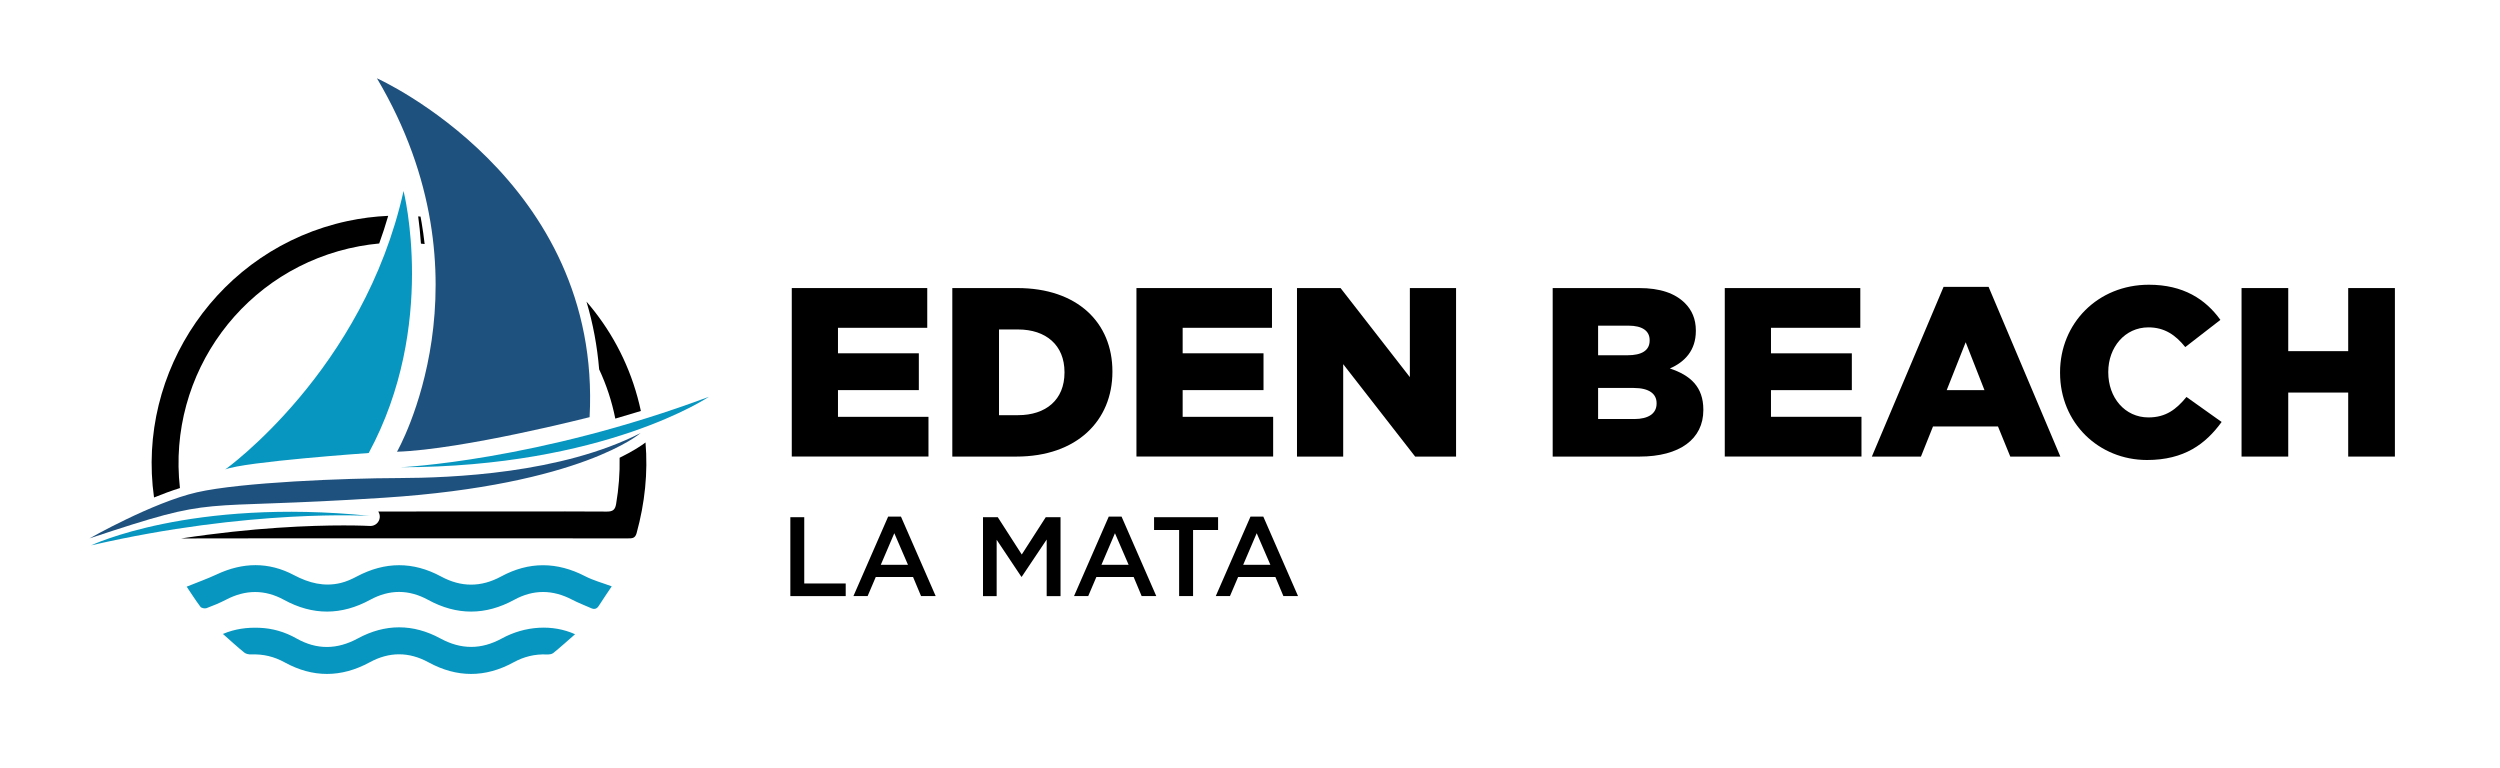 <?xml version="1.0" encoding="UTF-8" standalone="no"?>
<!-- Created with Inkscape (http://www.inkscape.org/) -->

<svg
   width="166mm"
   height="51mm"
   viewBox="0 0 166 51"
   version="1.1"
   id="svg107"
   inkscape:version="1.1.2 (b8e25be833, 2022-02-05)"
   sodipodi:docname="logo_horizontal.svg"
   xmlns:inkscape="http://www.inkscape.org/namespaces/inkscape"
   xmlns:sodipodi="http://sodipodi.sourceforge.net/DTD/sodipodi-0.dtd"
   xmlns="http://www.w3.org/2000/svg"
   xmlns:svg="http://www.w3.org/2000/svg">
  <sodipodi:namedview
     id="namedview109"
     pagecolor="#ffffff"
     bordercolor="#666666"
     borderopacity="1.0"
     inkscape:pageshadow="2"
     inkscape:pageopacity="0.0"
     inkscape:pagecheckerboard="0"
     inkscape:document-units="mm"
     showgrid="false"
     inkscape:zoom="0.74029882"
     inkscape:cx="278.94141"
     inkscape:cy="255.30231"
     inkscape:window-width="1920"
     inkscape:window-height="1017"
     inkscape:window-x="-8"
     inkscape:window-y="-8"
     inkscape:window-maximized="1"
     inkscape:current-layer="layer1"
     width="209mm" />
  <defs
     id="defs104" />
  <g
     inkscape:label="Capa 1"
     inkscape:groupmode="layer"
     id="layer1">
    <g
       id="g22"
       transform="matrix(0.325,0,0,0.325,50.162,-68.22)">
      <path
         class="st0"
         d="M 7.42,268.76 H 35.1 v 8.12 H 16.86 v 5.21 h 16.52 v 7.52 H 16.86 v 5.46 h 18.49 v 8.11 H 7.42 Z"
         id="path4" />
      <path
         class="st0"
         d="M 40.22,268.76 H 53.5 c 12.29,0 19.43,7.08 19.43,17.02 v 0.1 c 0,9.93 -7.23,17.31 -19.62,17.31 H 40.22 Z m 13.43,25.97 c 5.7,0 9.49,-3.15 9.49,-8.7 v -0.1 c 0,-5.51 -3.79,-8.71 -9.49,-8.71 h -3.89 v 17.51 z"
         id="path6" />
      <path
         class="st0"
         d="m 77.84,268.76 h 27.69 v 8.12 H 87.28 v 5.21 h 16.52 v 7.52 H 87.28 v 5.46 h 18.49 v 8.11 H 77.84 Z"
         id="path8" />
      <path
         class="st0"
         d="m 110.64,268.76 h 8.9 l 14.16,18.2 v -18.2 h 9.44 v 34.43 h -8.36 l -14.7,-18.88 v 18.88 h -9.44 z"
         id="path10" />
      <path
         class="st0"
         d="m 162.87,268.76 h 17.66 c 4.33,0 7.38,1.08 9.39,3.1 1.38,1.38 2.21,3.2 2.21,5.56 v 0.1 c 0,3.98 -2.26,6.34 -5.31,7.67 4.18,1.38 6.84,3.74 6.84,8.41 v 0.1 c 0,5.9 -4.82,9.49 -13.03,9.49 h -17.75 v -34.43 z m 15.3,13.73 c 2.9,0 4.52,-0.98 4.52,-3 v -0.1 c 0,-1.87 -1.48,-2.95 -4.33,-2.95 h -6.2 v 6.05 z m 1.37,13.03 c 2.9,0 4.57,-1.13 4.57,-3.15 v -0.1 c 0,-1.87 -1.48,-3.1 -4.67,-3.1 h -7.28 v 6.34 h 7.38 z"
         id="path12" />
      <path
         class="st0"
         d="m 198.04,268.76 h 27.69 v 8.12 h -18.25 v 5.21 H 224 v 7.52 h -16.52 v 5.46 h 18.49 v 8.11 h -27.93 z"
         id="path14" />
      <path
         class="st0"
         d="m 242.74,268.52 h 9.2 l 14.66,34.67 h -10.23 l -2.51,-6.15 h -13.28 l -2.46,6.15 h -10.03 z m 8.36,21.1 -3.84,-9.79 -3.88,9.79 z"
         id="path16" />
      <path
         class="st0"
         d="m 266.54,286.08 v -0.1 c 0,-10.03 7.72,-17.9 18.15,-17.9 7.03,0 11.56,2.95 14.61,7.18 l -7.18,5.56 c -1.97,-2.46 -4.23,-4.03 -7.52,-4.03 -4.82,0 -8.21,4.08 -8.21,9.1 v 0.1 c 0,5.16 3.39,9.2 8.21,9.2 3.59,0 5.7,-1.67 7.77,-4.18 l 7.18,5.11 c -3.25,4.48 -7.62,7.77 -15.25,7.77 -9.84,-0.01 -17.76,-7.54 -17.76,-17.81 z"
         id="path18" />
      <path
         class="st0"
         d="m 303.62,268.76 h 9.54 v 12.89 h 12.25 v -12.89 h 9.54 v 34.43 h -9.54 v -13.08 h -12.25 v 13.08 h -9.54 z"
         id="path20" />
    </g>
    <g
       id="g36"
       transform="matrix(0.325,0,0,0.325,16.466,-67.347)">
      <path
         class="st1"
         d="m 110.82,312.89 h 2.83 v 13.54 h 8.47 v 2.58 h -11.31 v -16.12 z"
         id="path24" />
      <path
         class="st1"
         d="m 130.79,312.77 h 2.62 L 140.5,329 h -2.99 l -1.63,-3.89 h -7.62 L 126.6,329 h -2.9 z m 4.05,9.84 -2.79,-6.45 -2.76,6.45 z"
         id="path26" />
      <path
         class="st1"
         d="m 150.17,312.89 h 3.02 l 4.9,7.62 4.9,-7.62 h 3.02 v 16.12 h -2.83 v -11.56 l -5.09,7.6 H 158 l -5.04,-7.55 v 11.51 h -2.79 z"
         id="path28" />
      <path
         class="st1"
         d="m 175.86,312.77 h 2.62 l 7.09,16.23 h -2.99 l -1.63,-3.89 h -7.62 l -1.66,3.89 h -2.9 z m 4.06,9.84 -2.79,-6.45 -2.76,6.45 z"
         id="path30" />
      <path
         class="st1"
         d="m 190.23,315.51 h -5.11 v -2.62 h 13.08 v 2.62 h -5.11 V 329 h -2.85 v -13.49 z"
         id="path32" />
      <path
         class="st1"
         d="m 204.82,312.77 h 2.62 l 7.09,16.23 h -2.99 l -1.63,-3.89 h -7.62 l -1.66,3.89 h -2.9 z m 4.06,9.84 -2.79,-6.45 -2.76,6.45 z"
         id="path34" />
    </g>
    <g
       id="g248"
       transform="matrix(0.62,0,0,0.62,-1.398,-27.825)">
      <path
         class="st1"
         d="m 67.77,107.675 c -0.439,0.659 -0.929,1.363 -1.386,2.085 -0.217,0.341 -0.476,0.405 -0.823,0.251 -0.677,-0.302 -1.376,-0.564 -2.032,-0.908 -2.074,-1.085 -4.138,-1.114 -6.194,0.008 -3.085,1.683 -6.154,1.693 -9.239,0.008 -2.056,-1.124 -4.133,-1.127 -6.189,-0.008 -3.085,1.68 -6.154,1.696 -9.239,0.008 -2.056,-1.124 -4.12,-1.101 -6.194,-0.021 -0.677,0.352 -1.389,0.648 -2.103,0.913 -0.18,0.066 -0.545,-0.005 -0.648,-0.146 -0.55,-0.736 -1.045,-1.516 -1.476,-2.156 1.127,-0.455 2.207,-0.841 3.241,-1.323 2.77,-1.294 5.538,-1.349 8.242,0.082 1.609,0.852 3.241,1.275 5.022,0.844 0.601,-0.146 1.185,-0.41 1.733,-0.701 3.006,-1.59 6.003,-1.611 8.993,0.003 2.156,1.167 4.284,1.175 6.445,0.005 2.987,-1.617 5.98,-1.587 8.998,-0.029 0.87,0.45 1.841,0.709 2.85,1.085 z"
         id="path38"
         style="fill:#0796c0;stroke-width:0.265" />
      <path
         class="st1"
         d="m 63.841,112.805 c -0.818,0.712 -1.556,1.384 -2.328,2.008 -0.169,0.138 -0.474,0.167 -0.712,0.156 -1.265,-0.053 -2.432,0.233 -3.543,0.841 -3.029,1.662 -6.072,1.659 -9.107,0.003 -2.106,-1.148 -4.21,-1.146 -6.313,0 -3.035,1.648 -6.077,1.667 -9.107,-0.003 -1.111,-0.611 -2.278,-0.892 -3.543,-0.844 -0.257,0.011 -0.579,-0.042 -0.767,-0.196 -0.757,-0.611 -1.471,-1.273 -2.294,-1.998 1.331,-0.561 2.603,-0.706 3.903,-0.659 1.416,0.053 2.741,0.442 3.979,1.143 2.185,1.236 4.352,1.196 6.562,0 2.937,-1.59 5.921,-1.59 8.858,0.005 2.209,1.199 4.36,1.201 6.567,-0.003 2.503,-1.368 5.458,-1.537 7.845,-0.455 z"
         id="path40"
         style="fill:#0796c0;stroke-width:0.265" />
      <path
         class="st0"
         d="m 44.772,93.258 c 7.064,-0.233 20.627,-3.702 20.627,-3.702 C 66.765,64.066 42.621,53.263 42.621,53.263 55.382,74.784 44.772,93.258 44.772,93.258 Z"
         id="path42"
         style="fill:#1f517f;stroke-width:0.265" />
      <path
         class="st1"
         d="M 45.474,65.336 C 41.203,84.574 26.376,95.157 26.376,95.157 28.4,94.326 41.743,93.395 41.743,93.395 49.133,79.719 45.474,65.336 45.474,65.336 Z"
         id="path44"
         style="fill:#0796c0;stroke-width:0.265" />
      <path
         class="st1"
         d="m 78.181,87.371 c -18.436,6.89 -33.028,7.551 -33.028,7.551 21.868,-0.021 33.028,-7.551 33.028,-7.551 z"
         id="path46"
         style="fill:#0796c0;stroke-width:0.265" />
      <path
         class="st1"
         d="m 12.009,103.288 c 16.973,-3.929 29.861,-3.162 29.861,-3.162 -19.211,-1.934 -29.861,3.162 -29.861,3.162 z"
         id="path48"
         style="fill:#0796c0;stroke-width:0.265" />
      <g
         id="g58"
         transform="matrix(0.265,0,0,0.265,5.101,49.824)">
        <path
           class="st2"
           d="m 159.38,79.8 c 0.5,0.05 0.99,0.1 1.49,0.16 -0.32,-2.88 -0.72,-5.75 -1.21,-8.61 -0.14,-0.83 -0.3,-1.66 -0.45,-2.48 -0.32,-0.03 -0.63,-0.06 -0.95,-0.08 0.43,3.11 0.83,6.82 1.12,11.01 z"
           id="path50" />
        <path
           class="st2"
           d="m 231.4,130.61 c 2.92,6.23 5.13,12.89 6.53,19.9 3.38,-0.97 6.83,-1.99 10.33,-3.07 -0.39,-1.84 -0.84,-3.68 -1.34,-5.52 -4,-14.7 -11.2,-27.78 -20.64,-38.69 2.64,8.86 4.35,18 5.12,27.38 z"
           id="path52" />
        <path
           class="st2"
           d="m 61.98,178.58 c -5.23,-46.19 25.98,-89.14 72.54,-97.74 2.67,-0.49 5.33,-0.85 7.99,-1.1 1.31,-3.61 2.53,-7.34 3.64,-11.17 -5.47,0.24 -10.98,0.94 -16.49,2.12 -51.91,11.18 -85.33,60.73 -78.15,111.7 3.49,-1.42 7.04,-2.73 10.47,-3.81 z"
           id="path54" />
        <path
           class="st2"
           d="m 239.67,166.34 c 0.13,6.22 -0.36,12.44 -1.41,18.67 -0.39,2.3 -1.28,3.09 -3.73,3.08 -5.73,-0.03 -11.45,-0.05 -17.18,-0.06 v 0.01 H 157.9 c -0.23,0.02 -0.48,0.03 -0.75,0.03 -5.01,-0.01 -10.02,-0.01 -15.03,-0.01 0.45,0.68 0.69,1.5 0.62,2.37 -0.16,1.98 -1.81,3.48 -3.77,3.48 -0.07,0 -0.15,0 -0.23,-0.01 -0.04,0 -3.84,-0.22 -10.58,-0.22 -13.26,0 -36.58,0.83 -65.68,5.27 29.35,-0.08 58.71,-0.05 88.06,-0.05 30.84,0 61.68,-0.01 92.52,0.02 1.66,0 2.89,0.02 3.48,-2.12 3.35,-12.21 4.62,-24.41 3.6,-36.64 -1.45,1.11 -4.76,3.39 -10.47,6.18 z"
           id="path56" />
      </g>
      <path
         class="st0"
         d="m 23.341,97.605 c -4.733,1.082 -11.507,4.937 -11.507,4.937 14.317,-4.749 10.385,-2.979 31.559,-4.358 21.175,-1.376 27.466,-6.927 27.466,-6.927 -8.506,4.342 -20.206,4.805 -25.921,4.821 -5.712,0.016 -16.865,0.445 -21.598,1.527 z"
         id="path60"
         style="fill:#1f517f;stroke-width:0.265" />
    </g>
  </g>
</svg>
